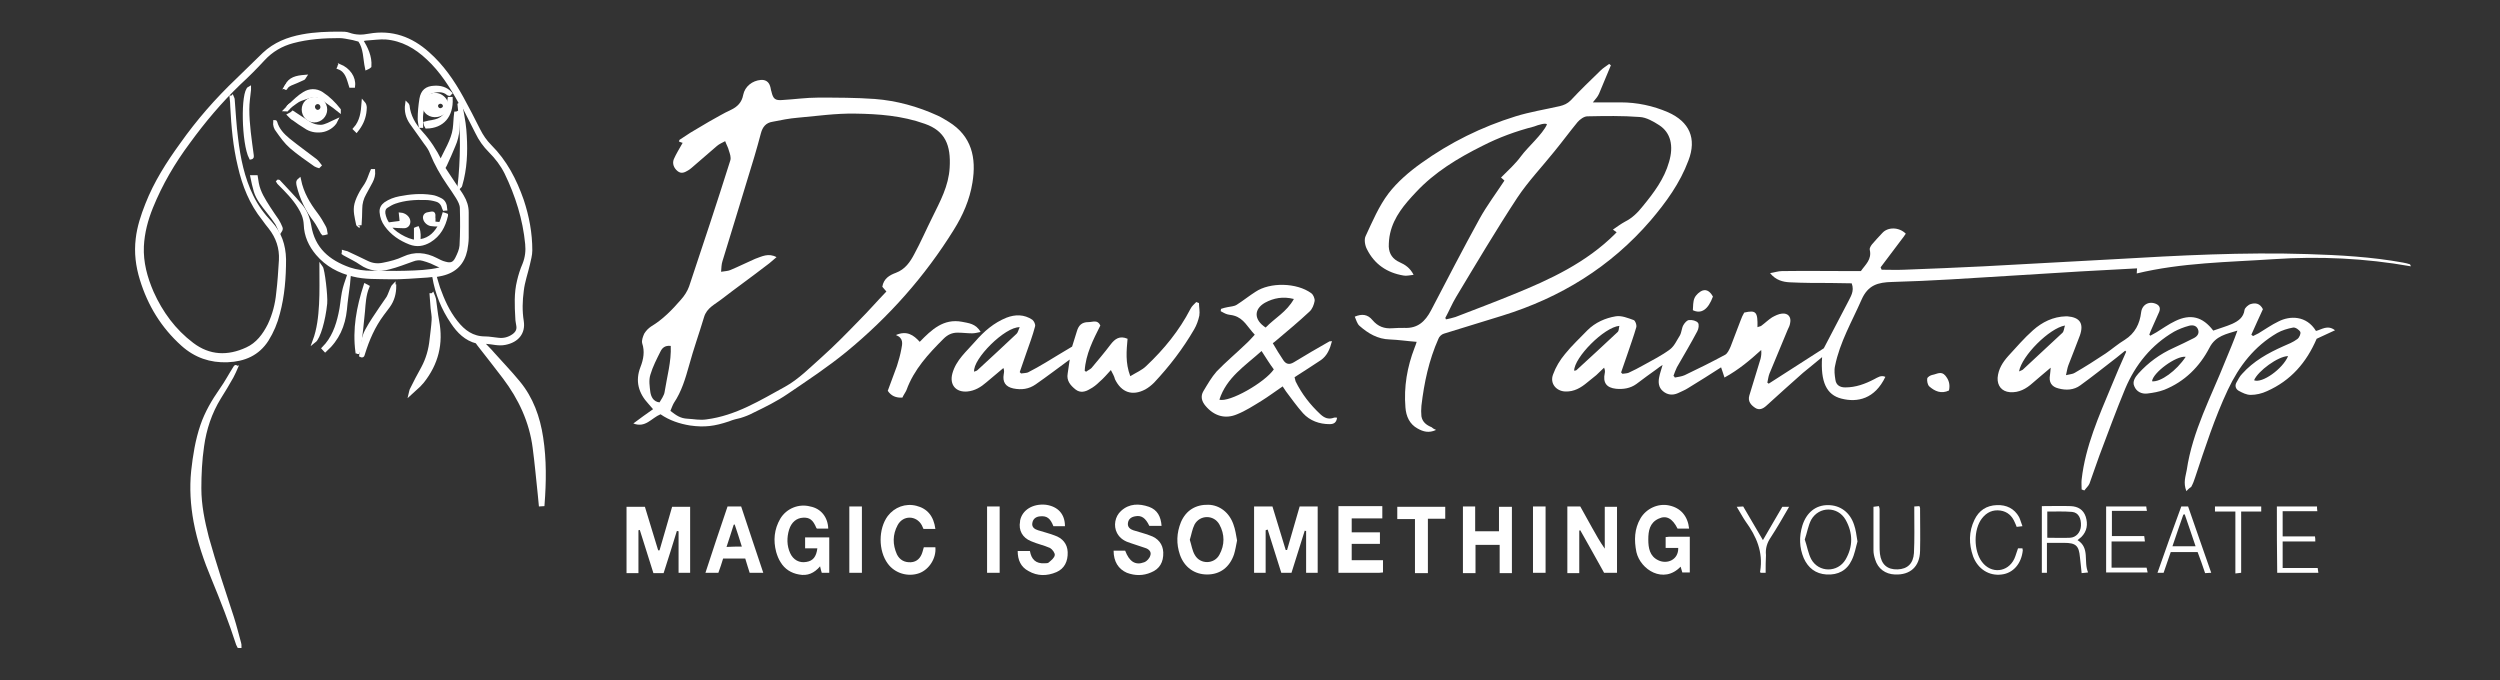 <svg xmlns="http://www.w3.org/2000/svg" xmlns:xlink="http://www.w3.org/1999/xlink" id="Layer_1" x="0px" y="0px" viewBox="0 0 735 200" xml:space="preserve"><rect x="0" y="0" width="735" height="200" fill="#333333" stroke="none"/> <g> <path fill="#FFFFFF" stroke="#FFFFFF" stroke-miterlimit="10" d="M135.4,30.6c0-0.2,0-0.3-0.1-0.5c-2.6-4.7-5.5-9.3-9.5-13 c-3.5-3.3-7.5-5.6-12.4-6c-1.8-0.1-3.7,0.2-5.5,0.3c-0.5,0-1.1,0.2-1.7,0.3c1.5,2.5,2.7,4.9,2.5,7.8c-0.1,0.1-0.3,0.2-0.4,0.3 c-0.1,0.1-0.3,0.1-0.5,0.2c-0.6-2.8-0.4-5.8-2.1-8.2c-0.9-0.2-1.7-0.5-2.4-0.6c-1.2-0.2-2.3-0.5-3.5-0.5c-4.6,0-9.2,0.3-13.7,1.5 c-3.4,0.9-6.3,2.6-8.7,5.2c-2.3,2.5-4.6,4.8-7.1,7.1c-5.5,5.3-10.4,11.1-14.9,17.3c-4.4,5.9-8.1,12.2-10.9,19.1 c-1.5,3.7-2.5,7.5-2.7,11.5c-0.2,4.8,1,9.2,2.9,13.6c2.7,6,6.5,11.2,11.8,15.2c5,3.8,10.5,4,16.1,1.4c3.1-1.4,5.1-4.1,6.6-7.1 c1.4-3,2.2-6.1,2.5-9.3c0.4-3.2,0.6-6.5,0.8-9.7c0.2-3.6-0.9-6.8-3.1-9.6c-0.7-0.8-1.3-1.7-1.9-2.5c-3.7-4.6-5.8-9.9-7.1-15.6 C69,43,68.5,37.2,68.2,31.4c0-0.9-0.1-1.9-0.2-2.8c0.1,0,0.2,0,0.3-0.1c0.1,0.2,0.1,0.5,0.2,0.7c0.3,3.8,0.5,7.7,1,11.5 c0.7,5.9,1.9,11.7,4.5,17c1.4,2.9,3.3,5.5,5.5,7.8c2.8,3,4,6.6,4.1,10.7c0,5.4-0.4,10.7-1.8,15.9c-0.7,2.8-1.8,5.4-3.3,7.8 c-2.7,4.2-6.7,5.9-11.6,6.1c-5,0.2-9.4-1.3-13.2-4.7c-5.9-5.3-9.8-11.7-12.1-19.2c-1.2-3.9-1.7-7.8-1.2-11.9 c0.4-3.5,1.5-6.8,2.8-10.1c2.5-6.4,6.2-12.2,10.2-17.7c4.8-6.8,10.3-13.1,16.4-18.9c2.6-2.5,5.2-5.1,7.8-7.6c3.2-3,7-4.5,11.3-5.3 c3.7-0.7,7.4-0.8,11.1-0.8c0.9,0,1.8,0,2.6,0.3c1.9,0.7,3.9,0.7,5.9,0.3c6.7-1.2,12.4,0.9,17.3,5.3c4.2,3.7,7.3,8.2,10,13.1 c1.7,3.1,3.3,6.2,4.9,9.4c0.9,1.8,2,3.4,3.4,4.8c4.5,4.5,7.3,9.9,9.4,15.9c1.6,4.8,2.5,9.7,2.5,14.7c0,1.4-0.4,2.7-0.7,4.1 c-0.6,2.6-1.5,5.1-1.8,7.7c-0.4,3-0.5,6,0,9.1c0.5,3.3-1.4,5.7-5,6.4c-1.9,0.4-3.7-0.2-5.5-0.3c-0.4,0-0.8-0.1-1.4-0.1 c1.2,1.3,2.4,2.4,3.4,3.6c2.5,2.8,5.1,5.5,7.4,8.3c3.9,4.7,5.9,10.3,6.8,16.3c1,6.5,0.9,13,0.4,19.6c-0.2,0-0.4,0.1-0.7,0.1 c-0.1-1.1-0.2-2.1-0.3-3.1c-0.5-4.6-0.9-9.2-1.5-13.7c-1-7.7-4.2-14.5-8.8-20.6c-2.5-3.3-5.1-6.6-7.6-9.8c-0.2-0.2-0.3-0.5-0.5-0.7 c-3.2-0.8-5.4-3-7.2-5.7c-2.8-4.1-4.6-8.6-5.4-13.4c0-0.1-0.1-0.3-0.1-0.5c-0.6,0.1-1.3,0.1-1.9,0.2c-3.7,0.2-7.4,0.6-11.1,0.5 c-3.6-0.1-7.2,0.1-10.7-0.8c-4.1-1-7.7-2.9-10.5-6.2c-2.1-2.5-3.4-5.3-3.5-8.6c-0.1-2-0.8-3.6-1.8-5.2c-1.6-2.6-3.7-4.7-5.8-6.8 c-0.2-0.2-0.4-0.4-0.5-0.6c0,0,0.1-0.1,0.1-0.1c0.1,0,0.2,0,0.2,0.1c2.1,2.3,4.3,4.5,6.3,6.9c1.5,1.7,2.3,3.8,2.7,6 c1.1,6.9,5.5,10.6,11.7,12.8c2.1,0.7,4.4,1,6.6,1c3.3,0,6.6,0.1,9.9,0c3.4-0.1,6.9-0.2,10.2-1c0.5-0.1,1.1-0.3,1.6-0.4 c0.1,0,0.1-0.1,0.3-0.2c-1.8,0-3.1-0.9-4.5-1.5c-0.8-0.3-1.6-0.6-2.4-0.8c-1-0.3-2.1-0.2-3.1,0.2c-2.3,0.8-4.5,1.7-6.9,2.3 c-2.9,0.8-5.7,0.5-8.3-1.3c-1.4-1-3-1.7-4.4-2.5c-0.3-0.1-0.5-0.3-0.8-0.5c0-0.1,0.1-0.2,0.1-0.3c0.3,0.1,0.6,0.1,0.9,0.2 c2,0.9,4,1.9,5.9,2.8c1.6,0.8,3.2,1,5,0.6c2-0.4,4-0.9,5.9-1.8c3.2-1.5,6.4-1.2,9.5,0.4c0.8,0.4,1.7,0.9,2.6,1.1 c1.7,0.5,2.7,0.2,3.5-1.4c0.6-1.2,1.2-2.5,1.3-3.8c0.2-3.6,0.2-7.3,0.1-11c0-1.1-0.6-2.2-1.2-3.2c-0.8-1.3-1.7-2.6-2.6-3.9 c-2-2.9-3.7-5.9-5-9.1c-0.4-1.1-1.1-2.1-1.8-3c-1.4-2-2.8-3.9-4.2-5.9c-1.1-1.6-1.6-3.4-1.3-5.5c0.1,0.1,0.3,0.3,0.3,0.4 c0.3,3.1,1.8,5.7,3.9,8c2.3,2.5,4.1,5.3,5.6,8.3c0,0.1,0.1,0.2,0.2,0.4c1.4-3.3,3.5-6.3,4-9.8c0.2-1.5,0.2-3,0.4-4.6 c0.1,0,0.3,0,0.5-0.1c0.3,3.3,0.3,6.5-1.1,9.6c-0.8,1.9-1.6,3.8-2.5,5.7c-0.1,0.2-0.3,0.5-0.5,0.9c1.2,1.9,2.4,3.6,3.7,5.6 c0.6,0.9,1.3,1.8,1.8,2.7c0.9,1.5,1.4,3,1.4,4.8c0,2.5,0,5,0,7.4c0,1.2-0.2,2.4-0.4,3.6c-0.8,3.8-3.1,6.2-7,7.1 c-0.6,0.1-1.3,0.3-2.1,0.4c0.4,1.3,0.7,2.5,1.1,3.7c1.3,3.6,2.8,7,5.2,10c2.2,2.8,4.8,4.7,8.5,4.7c1.3,0,2.6,0.3,3.9,0.4 c1.6,0.2,3.1-0.2,4.4-1.1c1-0.7,1.6-1.6,1.4-2.9c-0.1-0.8-0.3-1.5-0.3-2.3c-0.2-3.6-0.4-7.3,0.5-10.9c0.4-1.7,0.9-3.3,1.6-4.9 c0.8-2,1-4,0.8-6c-0.7-7.3-2.9-14.3-6.1-20.9c-1.2-2.4-2.8-4.5-4.7-6.4c-1.6-1.6-2.9-3.4-3.9-5.5c-1.3-2.6-2.6-5.1-3.9-7.7 C135.8,31,135.6,30.8,135.4,30.6L135.4,30.6z"></path> <path fill="#FFFFFF" stroke="#FFFFFF" stroke-miterlimit="10" d="M70.2,190c-0.1-0.2-0.2-0.4-0.3-0.6c-2.1-6.5-4.6-12.9-7.2-19.2 c-2.3-5.5-4.2-11-5.3-16.9c-0.9-4.9-1.2-9.8-0.7-14.8c0.5-4.5,1.2-9,2.7-13.4c1.3-3.8,3.3-7.2,5.6-10.5c1.5-2.1,2.7-4.4,4.1-6.6 c0.1-0.1,0.1-0.1,0.2-0.2c0.1,0,0.1,0.1,0.2,0.1c-0.4,0.9-0.8,1.9-1.3,2.8c-1.2,2.1-2.4,4.2-3.7,6.2c-2.7,4.4-4.3,9.2-5,14.3 c-0.6,4.1-0.8,8.3-0.8,12.4c0,4.9,1,9.7,2.2,14.4c2.2,7.9,4.8,15.7,7.4,23.6c0.8,2.5,1.4,5,2.1,7.5c0.1,0.3,0.1,0.6,0.1,0.9 C70.4,190,70.3,190,70.2,190z"></path> <path fill="#FFFFFF" stroke="#FFFFFF" stroke-miterlimit="10" d="M123.7,70.8c2.8-0.5,4.5-2.3,5.8-4.8c-0.9,0-1,0.2-2.5,0 c-0.9,0-1.9-0.8-2.1-1.7c-0.2-0.7,0.2-1.3,0.9-1.4c1.6-0.3,1.8-0.5,1.7,1c0.1,0.5,0,1.1,0,1.7c0.6,0.1,1.3,0.1,2,0.2 c0.4-0.9,0.7-1.8,1-2.8c0.3,0.1,0.5,0.1,0.7,0.2c0,0.1,0.1,0.2,0,0.2c-0.7,3.1-2.1,5.7-4.9,7.4c-1.9,1.1-3.7,1.4-5.8,0.6 c-2.8-1.1-5.2-2.7-7-5.2c-0.8-1.1-1.3-2.4-1.4-3.8c-0.1-1.1,0.4-1.9,1.2-2.5c1.3-0.9,2.7-1.4,4.2-1.7c3.1-0.6,6.2-0.9,9.4-0.4 c0.9,0.1,1.8,0.5,2.6,0.9c1,0.5,1.4,1.4,1.5,2.7c-0.1,0-0.2,0.1-0.4,0.1c-0.1-0.2-0.1-0.3-0.2-0.5c-0.3-1.1-1-1.9-2.1-2.2 c-1-0.3-2.1-0.5-3.2-0.5c-3-0.1-6.1,0.1-9,1.1c-0.9,0.3-1.7,0.8-2.5,1.3c-0.7,0.5-0.9,1.2-0.8,2.1c0.2,1.1,0.6,2.2,1.3,3.1 c1.3-0.2,2.5-0.3,3.9-0.5c-0.1-0.9-0.1-1.7-0.2-2.4c1.1,0.1,2.1,0.9,2.3,1.8c0.2,0.9-0.3,1.8-1.3,1.8c-1.3,0-2.6-0.1-3.9-0.2 c-0.2,0-0.3-0.1-0.5-0.1c0.7,1.9,5.3,4.6,7.8,4.7c0-1.2,0-2.4,0-3.7c0.2-0.1,0.3-0.1,0.6-0.2c0.5,1.2,0.4,2.6,0.3,3.8 C123.6,70.9,123.7,70.8,123.7,70.8z"></path> <path fill="#FFFFFF" stroke="#FFFFFF" stroke-miterlimit="10" d="M127.2,86.6c0.2,0.5,0.4,0.9,0.5,1.4c0.3,2.1,0.5,4.2,0.9,6.3 c1.3,6.7-0.2,12.6-4.4,17.9c-0.3,0.4-0.7,0.7-1,1.1c-0.8,0.7-1.5,1.4-2.5,2.3c0.1-0.4,0.1-0.7,0.2-0.9c1.1-2.2,2.2-4.4,3.4-6.5 c1.4-2.6,2.2-5.4,2.5-8.4c0.2-1.9,0.5-3.8,0.6-5.7c0.1-1.2-0.2-2.3-0.3-3.5c-0.1-1.3-0.2-2.6-0.3-3.9 C127,86.7,127.1,86.7,127.2,86.6z"></path> <path fill="#FFFFFF" stroke="#FFFFFF" stroke-miterlimit="10" d="M116,84.1c0,2.1-0.5,4.1-1.8,5.9c-0.6,0.8-1.2,1.6-1.8,2.4 c-2.6,3.5-4.3,7.4-5.6,11.6c-0.1,0.3-0.1,0.8-0.7,0.5c0.3-2.5,0.5-5.2,1.8-7.5c1.2-2.2,2.6-4.2,4-6.3c0.7-1.1,1.5-2.1,2.2-3.2 c0.5-0.9,0.8-2,1.3-3c0.1-0.2,0.2-0.4,0.4-0.6C115.8,84.1,115.9,84.1,116,84.1z"></path> <path fill="#FFFFFF" stroke="#FFFFFF" stroke-miterlimit="10" d="M92.5,29c1.8,0,3.2,1.4,3.2,3.2c0,1.8-1.5,3.3-3.3,3.3 c-1.8,0-3.2-1.5-3.2-3.3C89.2,30.4,90.6,29,92.5,29z M93.4,32.8c0.7,0,1.3-0.6,1.3-1.3c0-0.8-0.6-1.4-1.3-1.4 c-0.7,0-1.3,0.6-1.3,1.3C92.1,32.1,92.7,32.8,93.4,32.8z"></path> <path fill="#FFFFFF" stroke="#FFFFFF" stroke-miterlimit="10" d="M125.2,28.8c0.2-0.1,0.4-0.2,0.6-0.3c1.4-1,3.2-0.9,4.4,0.2 c0.9,0.8,1.3,1.8,0.9,3c-0.4,1.3-1.3,2-2.6,2.2c-1.8,0.3-4-0.7-3.9-3.6l0,0c0.1-0.2,0.2-0.5,0.3-0.7c0.1-0.1,0.1-0.2,0.2-0.3 C125.1,29.1,125.1,29,125.2,28.8C125.2,28.8,125.2,28.8,125.2,28.8z M130.7,31.1c0-0.6-0.6-1.1-1.2-1.1c-0.7,0-1.3,0.6-1.2,1.2 c0,0.6,0.6,1.2,1.3,1.1C130.2,32.2,130.8,31.7,130.7,31.1z"></path> <path fill="#FFFFFF" stroke="#FFFFFF" stroke-miterlimit="10" d="M95.6,103c-0.2-0.2-0.3-0.4-0.5-0.6c2.8-2.8,4.1-6.4,4.9-10.1 c0.5-2.1,0.6-4.2,1-6.3c0.3-1.6,0.9-3.2,1.4-4.7c0.1,0,0.1,0,0.2,0c-0.1,0.8-0.1,1.5-0.2,2.3c-0.3,2.5-0.7,4.9-0.9,7.4 C101,95.7,99.3,99.7,95.6,103z"></path> <path fill="#FFFFFF" stroke="#FFFFFF" stroke-miterlimit="10" d="M105,103.5c-0.9-6.7,0.3-13.1,2.4-19.6c0.4,0.2,0.5,0.3,0.7,0.4 c-1,2.4-1.1,4.9-1.3,7.3c-0.3,3.4-0.7,6.7-1.1,10c0,0.4-0.1,0.9-0.2,1.3c0,0.2-0.2,0.4-0.3,0.7C105.1,103.6,105.1,103.5,105,103.5z "></path> <path fill="#FFFFFF" stroke="#FFFFFF" stroke-miterlimit="10" d="M94.4,78.5c0.6,0.8,1.5,8.6,1.3,10.7c-0.5,5-2,10.1-3.3,11.1 c1.3-3.5,1.7-7.2,1.9-10.8C94.5,85.8,94.4,82.2,94.4,78.5z"></path> <path fill="#FFFFFF" stroke="#FFFFFF" stroke-miterlimit="10" d="M135.4,30.6c0.4,2.5,1,5,1.2,7.5c0.4,4.9,0.4,9.7-0.7,14.5 c-0.2,0.6-0.3,1.3-0.5,1.9c0,0.2-0.2,0.3-0.4,0.5c0.9-8.1,1-16.2,0-24.3C135.1,30.6,135.3,30.6,135.4,30.6L135.4,30.6z"></path> <path fill="#FFFFFF" stroke="#FFFFFF" stroke-miterlimit="10" d="M85,33.8c0.6-0.3,0.9-0.5,1.1-0.7c1.7,1.1,3.3,2.2,4.9,3.2 c1,0.6,2.1,0.9,3.3,0.9c0.7,0,1.5-0.3,2.2-0.6c0.7-0.3,1.4-0.7,2.3-1.1c-0.7,1.5-2.6,2.7-4.3,2.9c-1.7,0.2-3.3-0.1-4.7-1.1 c-1.2-0.7-2.3-1.5-3.4-2.3C85.9,34.8,85.5,34.3,85,33.8z"></path> <path fill="#FFFFFF" stroke="#FFFFFF" stroke-miterlimit="10" d="M73.7,46.4c-2.2-4.2-2.5-19.4-0.4-20.5c0,0.2,0,0.3,0,0.5 c-0.2,1.9-0.5,3.8-0.5,5.7c0,4.5,0.7,9,1.3,13.5C74.1,45.9,74.3,46.3,73.7,46.4z"></path> <path fill="#FFFFFF" stroke="#FFFFFF" stroke-miterlimit="10" d="M88,52.9c0.8,3.9,2.7,7.1,5,10.1c0.9,1.2,1.6,2.4,2.3,3.7 c0.3,0.5,0.4,1.1,0.5,1.8c-0.4,0.1-0.6,0.2-0.8,0.2c-0.1-0.1-0.1-0.2-0.2-0.2c-0.7-1.2-1.3-2.5-2.1-3.6c-2.4-3.1-4.1-6.6-5-10.4 C87.6,53.9,87.4,53.4,88,52.9z"></path> <path fill="#FFFFFF" stroke="#FFFFFF" stroke-miterlimit="10" d="M105.6,66.3c-0.1-0.1-0.4-0.2-0.4-0.3c-0.4-2-1-4-0.5-6 c0.3-1.2,0.9-2.4,1.5-3.5c0.6-1.1,1.4-2,1.9-3.1c0.5-1,0.8-2.1,1.3-3.2c0,0,0.2,0,0.4,0c0.1,1.2-0.2,2.2-0.7,3.2 c-0.6,1.2-1.3,2.3-1.9,3.5c-0.8,1.4-1.2,2.9-1.2,4.5c0,1.6-0.1,3.2-0.2,4.8C105.8,66.2,105.7,66.2,105.6,66.3z"></path> <path fill="#FFFFFF" stroke="#FFFFFF" stroke-miterlimit="10" d="M93.7,48.9c-0.3-0.1-0.7-0.2-1-0.4c-2.4-1.7-4.9-3.4-7.1-5.3 c-1.6-1.4-2.8-3.1-4-4.8c-0.6-0.7-0.9-1.6-0.8-2.6c0.1,0,0.2,0,0.2,0.1c0.6,2.2,2.1,3.8,3.8,5.2c2.6,2.1,5.4,4.1,8,6.1 c0.5,0.4,0.8,0.9,1.2,1.4C93.9,48.7,93.8,48.8,93.7,48.9z"></path> <path fill="#FFFFFF" stroke="#FFFFFF" stroke-miterlimit="10" d="M85.3,30.9c1.3-1.2,2.6-2.5,4.1-3.4c1.6-1,3.5-1.1,5.2,0 c2,1.3,3.6,2.9,5.1,4.8c0,0,0,0.1,0,0.2c-1-0.8-2-1.6-3.1-2.3c-3.8-2.8-3.8-2.5-8.2-1c-1.1,0.4-2,1.3-2.9,1.9 C85.4,31,85.4,30.9,85.3,30.9z"></path> <path fill="#FFFFFF" stroke="#FFFFFF" stroke-miterlimit="10" d="M74.1,52c0.6,0,0.8,0,1.2,0c0.1,0.6,0.2,1.3,0.3,1.9 c0.5,2.7,2,5,3.4,7.2c0.8,1.3,1.7,2.5,2.5,3.7c0.4,0.7,0.8,1.4,1.1,2.2c0.1,0.2,0,0.6-0.2,0.9c-0.3-0.7-0.6-1.5-1-2.2 c-0.8-1.2-1.6-2.3-2.5-3.4c-1.5-1.9-3.1-3.8-3.8-6.1C74.7,54.8,74.4,53.5,74.1,52z"></path> <path fill="#FFFFFF" stroke="#FFFFFF" stroke-miterlimit="10" d="M125,29.3c-0.1,0.1-0.1,0.2-0.2,0.3c-0.1,0.2-0.2,0.5-0.3,0.7l0,0 c-0.2,1.2-0.5,2.3-0.6,3.5c-0.1,0.8,0,1.7,0,2.6c0,0.2,0,0.5,0,0.7c-0.1,0-0.2,0-0.3,0c-0.1-0.7-0.3-1.4-0.3-2.1c0-2,0.2-4,0.5-5.9 c0.4-2.3,1.6-3.3,3.9-3.4c1.7-0.1,3.4,0.3,4.7,1.7c-0.1,0.1-0.2,0.2-0.3,0.3c-0.1,0-0.3-0.1-0.3-0.1c-1.5-1.3-3.3-1.1-5-0.6 c-0.9,0.3-1.5,0.9-1.7,1.9l0,0C125.1,29,125.1,29.1,125,29.3z"></path> <path fill="#FFFFFF" stroke="#FFFFFF" stroke-miterlimit="10" d="M125,36.2c0.7-0.2,1.4-0.3,2-0.4c3-0.5,4.3-1.8,4.8-4.7 c0.1-0.7,0.2-1.4,0.3-2.1c0.2,0,0.3,0,0.5,0c0.2,5.1-2.5,8.2-7.2,8.3C125.2,37,125.1,36.7,125,36.2z"></path> <path fill="#FFFFFF" stroke="#FFFFFF" stroke-miterlimit="10" d="M103.9,25.3c-0.3,0-0.5,0-0.8,0c-0.7-2.2-1.1-4.5-3.5-5.4 c0.1-0.2,0.1-0.3,0.1-0.4c0-0.1,0.1-0.1,0.1-0.2C102.5,20.4,104.2,22.8,103.9,25.3z"></path> <path fill="#FFFFFF" stroke="#FFFFFF" stroke-miterlimit="10" d="M104.8,38.4c-0.2-0.2-0.3-0.3-0.5-0.5c2-2.2,2.3-4.9,2.5-7.7 c0.8,0.9,0.5,2,0.4,3C106.9,35.1,106.1,36.8,104.8,38.4z"></path> <path fill="#FFFFFF" stroke="#FFFFFF" stroke-miterlimit="10" d="M84.2,25.3c1-2.2,3-2.6,5.4-2.8c-0.2,0.3-0.3,0.6-0.5,0.6 c-1.2,0.6-2.5,1.1-3.7,1.6c-0.4,0.2-0.7,0.4-1.1,0.7C84.3,25.3,84.3,25.3,84.2,25.3z"></path> <path fill="#FFFFFF" stroke="#FFFFFF" stroke-miterlimit="10" d="M84.3,25.4c-0.1,0.2-0.2,0.3-0.3,0.5c-0.1,0-0.1-0.1-0.2-0.1 c0.1-0.2,0.3-0.3,0.4-0.5C84.3,25.3,84.3,25.3,84.3,25.4z"></path> <g> <path fill="#FFFFFF" stroke="#FFFFFF" stroke-miterlimit="10" d="M84.1,32.2c0.1,0,0.1,0.1,0.2,0.1c0.2-0.2,0.4-0.5,0.6-0.7 c0,0-0.1-0.1-0.1-0.1C84.5,31.7,84.3,32,84.1,32.2z"></path> <path fill="#FFFFFF" stroke="#FFFFFF" stroke-miterlimit="10" d="M85.3,30.9c-0.1,0-0.3,0.3-0.4,0.4c-0.1,0.1-0.2,0.2-0.2,0.3 c0,0,0.1,0.1,0.1,0.1c0.1-0.1,0.2-0.2,0.2-0.3c0.1-0.1,0.2-0.2,0.4-0.3C85.5,30.9,85.4,30.8,85.3,30.9z"></path> </g> <path fill="#FFFFFF" stroke="#FFFFFF" stroke-miterlimit="10" d="M124.5,30.3c0.1-0.2,0.2-0.5,0.3-0.7 C124.7,29.8,124.6,30.1,124.5,30.3z"></path> </g> <g> <path fill="#FFFFFF" d="M195.1,168.5c-1.1,0-1.9,0-3,0c-1.3-4.2-2.7-8.5-4-12.7c-0.1,0-0.3,0.1-0.4,0.1c0,4.2,0,8.3,0,12.6 c-1.2,0-2.3,0-3.5,0c0-6.5,0-12.9,0-19.5c1.8,0,3.5,0,5.4,0c1.3,4.3,2.6,8.5,3.9,12.8c0.1,0,0.2,0,0.4,0c1.2-4.2,2.5-8.5,3.7-12.8 c1.8,0,3.5,0,5.3,0c0,6.5,0,12.9,0,19.4c-1,0-2.1,0-3.4,0c0-4,0-8.1,0-12.2c-0.2,0-0.3-0.1-0.5-0.1 C197.7,160.2,196.5,164.3,195.1,168.5z"></path> <path fill="#FFFFFF" d="M243.5,155.4c-1.1,0-2.2,0-3.3,0c-0.1-0.1-0.2-0.1-0.2-0.2c-1-2.4-2-3.1-3.9-3c-1.9,0.1-3.4,1.3-4.1,3.5 c-0.7,2.3-0.7,4.7,0.3,6.9c0.9,2,2.7,3,4.8,2.6c1.9-0.3,2.9-1.5,3.2-4c-0.6,0-1.2,0-1.8,0c-0.6,0-1.1,0-1.8,0c0-1.1,0-2.1,0-3.2 c2.3,0,4.7,0,7.1,0c0,3.5,0,6.9,0,10.4c-0.7,0-1.4,0-2.2,0c-0.2-0.5-0.3-1.1-0.5-1.9c-1.7,2-3.7,2.9-6.2,2.4 c-2.3-0.4-4.2-1.6-5.4-3.6c-0.6-0.9-1-2-1.3-3c-0.9-3.4-0.6-6.7,1.2-9.8c1.8-3,5.4-4.5,8.8-3.6 C241.4,149.5,243.4,152.1,243.5,155.4z"></path> <path fill="#FFFFFF" d="M213.9,148.9c1.4,0,2.6,0,4,0c2.1,6.4,4.3,12.9,6.5,19.5c-1.5,0-2.7,0-4,0c-0.4-1.4-0.9-2.7-1.3-4.2 c-2.1,0-4.2,0-6.5,0c-0.4,1.4-0.9,2.8-1.4,4.2c-1.3,0-2.5,0-3.8,0C209.5,161.9,211.7,155.4,213.9,148.9z M218.1,160.7 c-0.7-2.3-1.4-4.4-2.1-6.5c-0.1,0-0.2,0-0.3,0.1c-0.7,2.1-1.3,4.2-2.1,6.5C215.2,160.7,216.5,160.7,218.1,160.7z"></path> <path fill="#FFFFFF" d="M194.2,121.8c-2.7,1.1-4.4,4.1-8,2.7c2-1.5,3.8-2.8,5.8-4.2c-0.5-0.6-0.9-1-1.3-1.5c-3-3.2-4-6.8-2.4-10.9 c0.9-2.3,1.3-4.6,0.5-7c-0.2-0.8,0.2-1.9,0.6-2.8c0.5-0.8,1.2-1.6,2-2.1c3.5-2.1,6.2-4.9,8.8-7.9c1-1.1,1.9-2.5,2.4-3.9 c4.1-12.3,8.2-24.6,12.1-37c0.3-0.9-0.1-2-0.4-2.9c-0.2-0.9-0.7-1.7-1.1-2.8c-0.9,0.5-1.7,0.8-2.4,1.4c-2.2,1.9-4.4,3.8-6.6,5.7 c-0.6,0.5-1.2,1.1-1.9,1.5c-1,0.6-2,1.1-3.1,0.2c-1.1-0.9-1.6-2.2-1.1-3.5c0.7-1.6,1.6-3,2.6-4.8c-0.1,0-0.6-0.2-1.1-0.4 c0.1-0.2,0.1-0.4,0.2-0.5c1.1-0.7,2.1-1.4,3.2-2.1c1.8-1.1,3.6-2.1,5.4-3.2c2.2-1.2,4.3-2.5,6.5-3.5c1.9-0.9,3.2-2.2,3.6-4.4 c0.5-2.5,2.7-4.2,5.2-4.4c1.3-0.1,2.3,0.5,2.7,1.8c0.2,0.5,0.2,1.1,0.4,1.6c0.5,2.2,1.1,2.7,3.3,2.5c3.5-0.2,6.9-0.7,10.4-0.7 c5.6,0,11.1,0,16.7,0.4c6.4,0.5,12.6,2.2,18.5,4.9c1.1,0.5,2.2,1.2,3.2,1.8c6.8,4.2,8.2,10.6,7,17.9c-0.8,5-2.8,9.6-5.5,13.9 c-8.5,13.7-19.1,25.6-31.5,35.8c-5.5,4.5-11.4,8.4-17.3,12.4c-3.2,2.2-6.7,3.9-10.2,5.6c-1.1,0.6-2.4,1.1-3.7,1.5 c-0.9,0.2-2.2,0.5-3.4,1c-4.2,1.4-7.1,1.8-11.4,1.2C199.8,124.6,196.8,123.6,194.2,121.8z M228.3,75.6c-1.1,0.9-1.9,1.7-2.9,2.4 c-4.4,3.4-8.9,6.6-13.3,10c-1.9,1.5-4.3,2.5-5.1,5.2c-1.4,4.7-3.1,9.4-4.4,14.2c-1.1,3.9-2.2,7.7-4.5,11.1c-0.3,0.5-0.8,1.8-1,2.3 c1.8,1.4,3,2.2,5,2.3c2,0.1,3.6,0.5,5.6,0.2c8.6-1.1,15.8-5.6,23.1-9.6c4-2.2,7.4-5.7,10.9-8.8c3.8-3.4,7.3-7,10.8-10.6 c2.8-2.8,5.4-5.8,8.1-8.6c-0.5-0.6-0.9-1-1.2-1.4c0.4-2.4,2.1-3.4,4-4.1c2.7-1,4.2-3.2,5.4-5.5c1.9-3.5,3.5-7.2,5.3-10.8 c2.3-4.7,4.8-9.2,5.1-14.6c0.4-6.6-1.3-10.8-7.3-12.9c-6.7-2.4-13.6-2.9-20.5-3c-5.6-0.1-11.2,0.7-16.8,1.2c-2.5,0.2-5,0.7-7.5,1.2 c-1.9,0.3-2.9,1.5-3.4,3.4c-1.2,4.6-2.6,9.2-4,13.7c-2.4,8-4.9,16-7.3,23.9c-0.3,0.9-0.3,1.9-0.4,3.1c1.2-0.2,2-0.2,2.7-0.5 c2.4-1,4.8-2.2,7.3-3.3C224,75.4,225.9,74.3,228.3,75.6z M197.2,101.7c-1.7-0.2-2.5,0.6-3,1.6c-1.1,2.2-2.3,4.5-3,6.9 c-0.5,1.6-0.2,3.4,0,5.1c0.2,1.2,0.8,2.8,2.7,3c0.4-0.7,1.4-2.1,1.5-3.1C196.1,110.7,197.4,106.3,197.2,101.7z"></path> <path fill="#FFFFFF" d="M422.2,126.4c-2.1,1-3.8,0.5-5.4-0.4c-2.4-1.3-3.4-3.6-3.6-6.2c-0.5-6.1,0.5-11.9,2.7-17.6 c0.2-0.5,0.4-1,0.6-1.7c-2.7-0.2-5.3-0.6-7.9-0.7c-3.6-0.1-6.4-1.8-8.9-4c-0.7-0.6-1-1.8-1.4-2.7c2.1-0.9,3.8-0.7,5.2,1 c1.6,1.9,3.5,2.6,5.9,2.4c1.2-0.1,2.4-0.1,3.5-0.1c3.9,0.2,6.1-1.9,7.8-5.1c4.7-9,9.4-18.1,14.3-27c2.1-3.8,4.8-7.4,7.3-11.2 c-0.2-0.2-0.5-0.5-1-0.9c2.1-2.1,4.3-4.1,5.9-6.3c1.9-2.6,6.3-6.4,7.6-9.3c-0.2-0.6-2.5,0.1-3.8,0.6c-5.4,1.4-10.3,3.2-15.2,5.7 c-7.2,3.6-14,7.7-19.5,13.6c-3.3,3.5-6.5,7.2-7.6,12.1c-0.3,1.3-0.4,2.6-0.4,3.9c0.1,2.2,1.2,3.7,3.2,4.6c1.6,0.7,3.1,1.7,4.1,3.7 c-1.1,0.1-2.1,0.4-3,0.2c-4.8-0.8-8.5-3.3-10.7-7.7c-0.6-1.1-0.9-2.9-0.4-3.9c2-4.3,3.9-8.8,6.7-12.5c2.6-3.4,6.1-6.4,9.6-8.9 c8.5-6.1,17.8-10.7,27.8-13.8c4.2-1.3,8.6-2,13-3c1.2-0.3,2.2-0.7,3.2-1.7c2.8-3,5.8-5.9,8.8-8.8c0.7-0.7,1.7-1.3,2.5-1.9 c0.2,0.1,0.3,0.3,0.5,0.4c-1.2,2.8-2.3,5.6-3.5,8.4c-0.4,0.9-1.1,1.6-1.8,2.5c2.9,0,5.6,0,8.2,0c4.8,0,9.5,1,13.9,2.9 c6.3,2.8,8.5,7.7,6,14.2c-2.5,6.7-6.6,12.3-11.1,17.6c-11.8,13.7-26.5,22.7-43.6,28c-5.7,1.8-11.5,3.5-17.2,5.3 c-0.7,0.2-1.4,0.9-1.6,1.5c-2.8,6.3-4.2,12.9-5,19.7c-0.1,1-0.1,2.1,0,3.1c0.3,1.7,1.5,2.6,3,3.2 C421.2,125.9,421.5,126.1,422.2,126.4z M474.2,67.5c1.3-0.9,2.4-1.7,3.5-2.3c2.2-1.1,3.8-2.7,5.3-4.6c3.2-3.9,6.3-8,7.7-13 c1.4-4.7,0.5-8.6-2.9-10.8c-1.7-1.1-3.8-2.3-5.7-2.4c-5.1-0.4-10.2-0.3-15.4-0.2c-1,0-2.2,0.9-2.9,1.7c-2.3,2.8-4.5,5.8-6.8,8.6 c-3.6,4.5-7.7,8.8-10.9,13.6c-6.3,9.6-12.1,19.4-18,29.2c-1.2,2-2.1,4.2-3.2,6.2c0.1,0.1,0.2,0.2,0.2,0.4c0.9-0.2,1.9-0.4,2.8-0.7 c5.7-2.2,11.3-4.3,16.9-6.6c10.9-4.4,21.6-9.4,30.1-17.9c0.1-0.1,0.2-0.3,0.4-0.4C475.2,68.2,474.8,67.9,474.2,67.5z"></path> <path fill="#FFFFFF" d="M492.4,111c1-0.2,2-0.3,2.9-0.7c4-1.9,8-3.9,11.9-6c0.7-0.4,1.2-1.5,1.6-2.4c1-2.5,1.9-5.1,2.9-7.6 c0.3-0.9,0.7-1.7,1.1-2.4c3.5-0.8,4-0.2,3.9,4.3c0.4-0.2,0.8-0.2,1.1-0.4c1.1-0.8,2.1-1.8,3.2-2.5c0.9-0.5,1.9-1,2.9-1.1 c1.8-0.2,2.8,1,2.4,2.8c-0.1,0.7-0.4,1.3-0.7,1.9c-1.8,4.3-3.6,8.7-5.4,13c-0.3,0.8-0.4,1.7-0.6,2.6c0.1,0.1,0.3,0.2,0.4,0.3 c5.5-3.5,10.9-7,16.2-10.4c2.3-4.5,4.7-8.9,7-13.4c0.8-1.7,2.1-3.3,1.2-5.7c-2.1,0-4.2-0.1-6.3-0.1c-4,0-7.9,0-11.9-0.2 c-2-0.1-4.1-0.6-5.8-2.7c1.3-0.2,2.4-0.6,3.5-0.6c6.9-0.1,13.9,0,20.8,0c0.7,0,1.5,0,2.4,0c1.3-1.9,3.3-3.4,2.6-6.3 c-0.1-0.4,0.3-1.1,0.7-1.6c0.9-1.1,2-2.2,3-3.3c1.6-1.8,4.9-1.8,6.9,0.2c-0.4,0.6-0.8,1.2-1.3,1.8c-2,2.7-4.1,5.4-6.1,8.1 c0.1,0.2,0.2,0.4,0.3,0.7c2.2,0,4.4,0.1,6.6,0c7.8-0.3,15.6-0.6,23.4-1c12.9-0.7,25.7-1.4,38.6-2.1c18.9-1.1,37.7-2.1,56.6-1.5 c9.4,0.3,18.8,0.8,28.1,2.5c0.7,0.1,1.3,0.3,2,0.5c0.1,0,0.1,0.2,0.3,0.6c-13.5-2.4-27-3-40.4-2.1c-13.4,0.9-26.9,1-40.2,4.2 c0-0.7,0.1-1,0.1-1.5c-5.6,0.3-11.1,0.6-16.6,0.9c-7,0.4-14.1,0.9-21.1,1.3c-11.4,0.7-22.9,1.5-34.3,1.8c-4.2,0.1-7.1,0.9-9,5.2 c-2.8,6.4-6.4,12.5-7.8,19.5c-0.3,1.3-0.1,2.7,0.1,4c0.2,1.6,1.3,2.3,2.9,2.3c3.1,0,5.8-1,8.5-2.4c1-0.5,2-1.3,3.3-0.7 c-3.1,6.5-8.2,7.6-12.9,6.4c-4.4-1.1-6.2-4.9-5.7-12.2c-2,1.7-3.8,3.1-5.6,4.6c-3.6,3.2-7.2,6.4-10.8,9.7c-1,0.9-2.1,1.4-3.3,0.6 c-1.2-0.8-2.2-1.9-1.7-3.6c1.1-3.6,2.2-7.2,3.3-10.8c0.2-0.8,0.3-1.6,0.2-2.6c-3.3,3-6.6,5.8-10.8,8.1c-0.4-1.2-0.7-2.2-1-3 c-3.1,2-6.4,4.1-9.7,6.1c-0.9,0.6-2,1-3,1.5c-1.6,0.7-3.1,0.5-4.4-0.6c-1.3-1.1-1.4-2.6-1.1-4.1c0.2-1.1,0.6-2.1,1-3.6 c-0.8,0.5-1.2,0.8-1.7,1.2c-2,1.4-4,2.9-6,4.4c-1.8,1.3-3.9,1.6-6,1.4c-2.8-0.3-3.9-1.8-3.3-4.6c0.1-0.4,0.1-0.9-0.2-1.6 c-0.8,0.7-1.5,1.5-2.3,2.2c-0.8,0.7-1.8,1.4-2.6,2.1c-1.9,1.6-3.9,2.8-6.5,2.7c-2.7-0.1-4.6-2.4-3.6-5c0.8-2.2,2-4.2,3.5-6 c2-2.5,4.4-4.7,6.6-7c2.3-2.3,5.3-3.6,8.3-4.1c1.7-0.3,3.6,0.5,5.3,1.1c0.5,0.2,0.9,1.4,0.8,2c-0.8,2.8-1.8,5.5-2.7,8.2 c-0.6,1.7-1.2,3.4-1.8,5.2c0.1,0.1,0.3,0.3,0.4,0.4c0.6-0.1,1.3-0.1,1.8-0.3c1.5-0.7,2.9-1.4,4.3-2.2c2.7-1.5,5.5-2.9,7.9-4.7 c1.3-1,2-2.7,2.9-4.1c0.5-0.9,0.5-2.1,1-3c0.4-0.7,1.1-1.5,1.7-1.5c0.9-0.1,2.1,0.2,2.6,0.8c0.4,0.5,0.2,1.8-0.2,2.5 c-1.9,3.6-4,7.1-6,10.6c-0.4,0.8-0.7,1.7-1,2.5C492.2,110.6,492.3,110.8,492.4,111z M462.8,109c0.2-0.1,0.5,0,0.7-0.2 c4-3.7,8.1-7.4,12.1-11.2c0.4-0.4,0.3-1.1,0.5-1.8C471.6,96.2,462.8,105.1,462.8,109z"></path> <path fill="#FFFFFF" d="M642.8,144.4c-1-2.5-0.2-4.4,0.1-6.2c1.7-11.5,7.2-21.6,11.4-32.2c1.2-2.9,2.4-5.7,3.5-8.8 c-3.2,1-6.4,1.5-8.2,5c-2.9,5.6-7.3,10-13.3,12.4c-1.6,0.6-3.3,0.9-5,1.1c-1.7,0.2-3.2-0.6-3.8-2.1c-0.7-1.4,0.3-2.8,1.2-3.8 c2.9-3.2,6.3-5.7,10.3-7.5c2-0.9,4-1.9,6-2.9c1-0.5,1.7-1.4,1.2-2.6c-0.5-1.2-1.7-1.3-2.7-1c-1.5,0.4-3,1-4.3,1.7 c-6.7,3.9-11.4,9.7-14.4,16.8c-2.7,6.5-5.1,13.1-7.6,19.7c-1,2.7-1.9,5.5-2.9,8.2c-0.3,0.7-1,1.3-1.5,2c-0.3-0.1-0.5-0.2-0.8-0.3 c0-1-0.1-2,0-2.9c1.1-9.8,5.1-18.7,8.8-27.6c1.4-3.4,2.8-6.7,4.3-10c-0.1-0.1-0.2-0.2-0.3-0.3c-0.9,0.7-1.7,1.4-2.6,2.1 c-3.5,2.7-7,5.5-10.6,8.1c-1.9,1.4-4.2,1.5-6.4,0.9c-2.1-0.5-2.9-1.9-2.5-4c0.1-0.6,0.1-1.1,0.2-2.1c-2,1.7-3.7,3.1-5.3,4.5 c-1.9,1.7-4,2.9-6.7,2.7c-2.4-0.2-3.7-1.9-3.6-4.2c0.2-2.6,1.5-4.6,3.1-6.4c2.4-2.6,4.7-5.3,7.3-7.6c2.7-2.4,5.9-4,9.7-4.1 c0.1,0,0.2,0,0.4,0c3.7,0.3,4.9,2.1,3.7,5.6c-1.1,3-2.3,5.9-3.4,8.8c-0.3,0.8-0.4,1.6-0.7,2.9c1.2-0.3,2-0.3,2.6-0.7 c3.1-1.8,6.1-3.7,9.1-5.7c1.9-1.3,3.6-2.8,5.6-4c3-1.9,4.4-4.7,4.8-8.1c0.3-2.3,2.4-3.4,4.5-2.4c1,0.5,1.2,1.3,0.8,2.3 c-0.8,1.8-1.6,3.6-2.4,5.4c-0.2,0.4-0.3,0.8-0.5,1.3c0.1,0.1,0.2,0.2,0.3,0.3c0.6-0.3,1.2-0.7,1.8-1c1.8-1.1,3.6-2.4,5.5-3.3 c4.5-2.2,8.1-1.3,11.2,2.8c1.9-0.7,3.8-1.2,5.6-2c1.7-0.8,3.3-1.8,3.6-4.1c0.1-0.6,1.1-1.5,1.8-1.7c1.3-0.4,2.7-0.3,3.6,1.5 c-1.1,2.4-2.3,5-3.4,7.5c0.2,0.1,0.3,0.3,0.5,0.4c0.5-0.3,1.1-0.5,1.6-0.8c2-1.2,3.8-2.5,5.9-3.5c3.3-1.7,8.2-1.8,11,2.8 c1.7-0.4,3.4-1.9,5.6-0.2c-1.9,0.9-3.7,1.7-5.4,2.5c-3,7-7.6,12.3-14.6,15.4c-1.5,0.7-3.2,1.1-4.8,1.1c-1.2,0-2.4-0.6-3.5-1.2 c-0.9-0.5-1.2-1.5-0.7-2.4c0.5-0.9,1-1.9,1.7-2.6c3.3-3.7,7.6-6.1,12.1-8.1c1.4-0.6,2.9-1.2,4.1-2.1c0.6-0.4,1.1-1.6,0.9-2.1 c-0.3-0.6-1.4-1.4-2.1-1.3c-1.6,0.3-3.3,0.8-4.7,1.6c-6.7,3.9-11.2,9.7-14.5,16.7c-3.9,8.3-6.7,17-9.6,25.7c-0.3,1-0.7,2-1.2,2.9 C644.1,143.2,643.5,143.6,642.8,144.4z M593.6,109.2c0.6-0.3,1.1-0.4,1.3-0.7c3.8-3.5,7.6-7.1,11.4-10.6c0.5-0.4,0.5-1.3,0.8-2.2 C602.5,96.5,594.4,104.6,593.6,109.2z M672.7,104.7c-2.9,0-8.9,4.4-10,7.1C665,112.8,671.1,108.5,672.7,104.7z M642.6,104.9 c-2.8-0.4-9.7,4.7-9.9,7.2C635.2,112.4,639.9,109,642.6,104.9z"></path> <path fill="#FFFFFF" d="M326.6,108.8c-1.2,1.3-2.2,2.5-3.4,3.5c-0.8,0.8-1.8,1.6-2.8,2.1c-1.3,0.8-2.8,1.2-4.2,0.1 c-1.5-1.2-2.7-2.6-2.3-4.7c0.2-1.3,0.4-2.7,0.6-4.1c-3.4,2.5-6.7,5-10,7.3c-2,1.4-4.2,1.7-6.6,1.2c-2.3-0.5-3.2-1.9-2.8-4.2 c0.1-0.6,0.2-1.1-0.1-1.8c-1.7,1.4-3.3,2.8-5,4.2c-1.6,1.4-3.4,2.5-5.6,2.7c-3.4,0.3-5.3-2-4.4-5.3c1.1-4,4.2-6.5,6.7-9.4 c2.6-3,5.5-5.5,9.2-7c2.6-1,5.2-1,7.6,0.6c0.5,0.4,1,1.4,0.8,2c-0.7,2.7-1.7,5.3-2.6,7.9c-0.6,1.8-1.3,3.7-1.9,5.5 c0.1,0.1,0.3,0.3,0.4,0.4c0.7-0.1,1.4-0.1,2-0.3c1.8-0.9,3.5-1.9,5.2-2.9c2.5-1.5,4.9-3,7.8-4.7c0.4-1.2,0.9-2.8,1.4-4.5 c0.5-1.7,1.4-2.7,3.4-2.7c1.3,0,2.7-0.8,3.5,1c-2.1,4.2-4.3,8.4-4.6,13.3c0.1,0.1,0.3,0.2,0.4,0.3c0.5-0.4,1.2-0.7,1.6-1.1 c1.9-2.3,3.8-4.5,5.6-6.9c1.3-1.7,2.7-2.7,5-1.7c-0.3,3.5-0.7,7,0.8,11c1.8-1.1,3.5-1.8,4.7-3c5.2-4.9,9.7-10.4,13-16.8 c0.4-0.8,1.1-1.4,1.7-2c0.3,0.1,0.5,0.2,0.8,0.3c0,1.2,0.3,2.5,0.1,3.7c-0.3,1.4-0.8,2.8-1.5,4c-3.3,5.7-7.3,10.9-11.8,15.7 c-0.8,0.8-1.7,1.5-2.6,2c-3.8,2-7,0.9-8.9-3C327.6,110.6,327.1,109.8,326.6,108.8z M299.8,96.2c-4.3-0.2-13.9,9.4-13.4,13.1 c0.3-0.2,0.7-0.2,1-0.5c3.9-3.6,7.7-7.1,11.5-10.7C299.3,97.7,299.4,97,299.8,96.2z"></path> <path fill="#FFFFFF" d="M368.9,98.4c-2.1-2.2-3.2-4.8-6.1-5.6c-0.6-0.2-1.3-0.2-2-0.4c-0.7-0.2-1.3-0.6-1.9-0.9 c0-0.2,0-0.5,0.1-0.7c0.6-0.2,1.3-0.4,1.9-0.5c0.9-0.2,1.9-0.2,2.7-0.7c1.9-1.2,3.6-2.6,5.5-3.8c4.3-2.9,12.2-2.7,16.4,0.4 c0.6,0.4,1.1,1.6,1,2.3c-0.2,1.1-0.7,2.4-1.5,3.1c-3.2,3-6.6,5.8-9.9,8.6c-0.2,0.2-0.5,0.4-0.9,0.7c1,1.7,2,3.4,3.1,5 c0.8,1.2,1.8,1.4,3.1,0.6c3.4-2.1,6.9-4.1,10.4-6.1c0.1-0.1,0.3,0,0.8-0.1c-0.6,2.3-1.4,4.3-3.3,5.6c-2.5,1.7-5.1,3.3-7.7,5 c0.1,0.4,0.2,0.9,0.3,1.2c1.8,3.7,4.3,6.9,7.3,9.7c1.2,1.1,2.4,1.6,4,1c0.3-0.1,0.6,0,0.9,0c-0.2,1.5-1,1.9-2.2,1.9 c-3,0-5.8-1-7.8-3.2c-1.8-2-3.4-4.3-5-6.4c-0.3-0.4-0.6-0.9-1-1.5c-2.2,1.5-4.2,3-6.3,4.3c-2.3,1.4-4.6,2.9-7.1,3.9 c-3.5,1.5-6.8,0.5-9.3-2.5c-1.1-1.3-1.5-2.8-0.6-4.3c1.2-2,2.4-4.1,3.9-5.8c2.7-2.8,5.7-5.3,8.5-8 C367.1,100.4,367.9,99.5,368.9,98.4z M370.9,103.2c-4.9,4.4-10.3,7.8-12.4,14.3c2.9,0.9,13.3-5,16-8.9 C373.3,107,372.2,105.2,370.9,103.2z M372.1,96.3c2.7-2.8,6.2-4.6,8.3-8.4c-3.2-0.8-5.9-0.3-8.5,1.1 C368.6,90.9,368.6,94,372.1,96.3z"></path> <path fill="#FFFFFF" d="M372.1,155.9c0,4.1,0,8.3,0,12.5c-1.2,0-2.2,0-3.4,0c0-6.5,0-12.9,0-19.5c1.8,0,3.5,0,5.4,0 c1.3,4.2,2.6,8.5,3.9,12.8c0.1,0,0.2,0,0.4,0c1.2-4.2,2.4-8.4,3.7-12.8c1.7,0,3.4,0,5.3,0c0,6.4,0,12.9,0,19.5c-1.1,0-2.1,0-3.4,0 c0-4.1,0-8.2,0-12.3c-0.1,0-0.3,0-0.4-0.1c-1.3,4.1-2.6,8.3-3.9,12.4c-1,0-2,0-3,0c-1.3-4.2-2.7-8.5-4-12.7 C372.4,155.8,372.2,155.8,372.1,155.9z"></path> <path fill="#FFFFFF" d="M460.8,148.9c1.3,0,2.5,0,3.8,0c1.2,2.1,2.3,4.2,3.5,6.3c1.1,2,2.3,4.1,3.7,6.1c0-4.1,0-8.1,0-12.3 c1.3,0,2.4,0,3.6,0c0,6.4,0,12.9,0,19.4c-1.2,0-2.4,0-3.8,0c-2.3-4.1-4.6-8.3-7-12.5c-0.1,0-0.2,0.1-0.3,0.1c0,4.1,0,8.2,0,12.5 c-1.2,0-2.3,0-3.5,0C460.8,162,460.8,155.5,460.8,148.9z"></path> <path fill="#FFFFFF" d="M493.4,161.1c-1.3,0-2.4,0-3.7,0c0-1.2,0-2.2,0-3.2c0.4,0,0.7-0.1,1-0.1c2,0,3.9,0,6.1,0 c0,3.5,0,6.9,0,10.5c-0.7,0-1.4,0-2.2,0c-0.2-0.6-0.3-1.1-0.5-1.7c-5,5.2-11.8,0.9-13-4.3c-0.7-3.5-0.6-6.8,1.2-9.9 c1.7-2.9,5.2-4.5,8.4-3.8c3.4,0.7,5.5,3.1,5.9,6.8c-1.1,0-2.3,0-3.4,0c-1.5-3-3.3-4-5.6-2.9c-2.6,1.2-3,3.6-3,6.1 c0,2.5,0.4,4.9,2.9,6.1C490.1,166,493.5,164.6,493.4,161.1z"></path> <path fill="#FFFFFF" d="M363.7,158.9c-0.3,1.5-0.5,2.8-0.9,4.1c-1.3,3.8-4.1,5.9-7.9,5.9c-3.7,0-6.7-2.1-8-5.8 c-1.1-3.2-1-6.4,0.3-9.6c1.5-3.5,4.4-5.2,8.1-5.1c3.3,0.1,6.1,2.3,7.3,5.7C363.2,155.7,363.4,157.3,363.7,158.9z M349.8,158.7 c0.5,1.5,0.7,3.2,1.5,4.5c1.6,2.8,5.7,2.7,7.2-0.1c1.6-2.9,1.6-6,0-8.9c-1.6-2.9-5.7-2.9-7.3,0 C350.5,155.6,350.3,157.1,349.8,158.7z"></path> <path fill="#FFFFFF" d="M265.3,116.9c-1.9,0.1-3.3-0.5-4.3-2c0.9-2.5,1.8-4.9,2.7-7.3c0.5-1.6,1-3.3,1.3-5c0.3-1.5,0.7-3.2-1.6-4.1 c3.2-1.4,5.2,0,7,2c3.5-3.6,7-6.9,12.4-5.9c1.9,0.4,4.1,0.5,5.5,3c-1,0.2-1.7,0.4-2.5,0.4c-1.4,0-2.8-0.2-4.3-0.2 c-1.6,0-2.9,0.6-4.1,1.8c-4.4,4.4-8.7,9-10.9,15.1C266.2,115.4,265.7,116,265.3,116.9z"></path> <path fill="#FFFFFF" d="M405.7,159.9c-2.8,0-5.5,0-8.3,0c0,1.7,0,3.2,0,4.8c3,0,6,0,9.2,0c0,1.3,0,2.4,0,3.6 c-0.4,0-0.8,0.1-1.1,0.1c-4,0-7.9,0-12,0c0-6.6,0-13.1,0-19.6c4.3,0,8.6,0,12.9,0c0,1.1,0,2.2,0,3.6c-2.9,0-5.9,0-9,0 c0,1.5,0,2.7,0,4.1c2.8,0,5.5,0,8.3,0C405.7,157.7,405.7,158.7,405.7,159.9z"></path> <path fill="#FFFFFF" d="M327.4,161.9c1.2,0,2.3,0,3.4,0c1.2,3.2,3,4.4,5.6,3.4c0.8-0.3,1.6-1.2,1.8-2c0.4-1.1-0.5-1.9-1.5-2.2 c-1.4-0.5-2.8-0.9-4.2-1.4c-1.7-0.5-3.2-1.3-4.1-3c-1.1-2.1-0.6-4.9,1.2-6.5c2.4-2.2,5.3-2.2,8.2-1.2c2.5,0.9,3.5,2.9,3.7,5.6 c-1.2,0-2.4,0-3.6,0c-1.1-2.3-2.3-3.2-4.2-2.8c-1.1,0.2-2,0.8-2.1,2.1c-0.1,1.1,0.7,1.7,1.6,2c1.6,0.5,3.2,0.9,4.8,1.5 c2.5,0.8,3.9,2.6,4,5c0.1,2.9-1.1,4.9-3.6,5.9c-2.3,1-4.7,1-7.1,0.1C328.8,167.3,327.4,165.1,327.4,161.9z"></path> <path fill="#FFFFFF" d="M313.1,154.7c-1.1,0-2.3,0-3.4,0c-0.9-2.3-1.9-3.1-3.9-2.9c-1.2,0.1-2.1,0.7-2.3,2 c-0.2,1.2,0.7,1.8,1.7,2.1c1.6,0.5,3.2,0.9,4.8,1.5c2.4,0.8,3.8,2.5,3.9,4.9c0.1,2.8-1,4.9-3.3,5.9c-2.8,1.2-5.6,1.2-8.2-0.3 c-2.3-1.2-3.2-3.3-3.2-5.9c1.2,0,2.3,0,3.6,0c0.4,2.4,1.7,3.8,4.4,3.6c0.4,0,1,0,1.2-0.3c0.7-0.6,1.6-1.3,1.7-2.1 c0.1-0.6-0.7-1.7-1.4-2.1c-1.8-0.8-3.8-1.2-5.6-2c-2.5-1-3.7-3.2-3.2-5.8c0-0.1,0-0.1,0-0.2c0.6-3.2,3.8-5.1,7.6-4.7 C311,148.9,313.1,151.1,313.1,154.7z"></path> <path fill="#FFFFFF" d="M430.1,148.9c1.2,0,2.3,0,3.6,0c0,2.4,0,4.8,0,7.3c2.4,0,4.6,0,7,0c0-2.3,0-4.7,0-7.2c1.3,0,2.5,0,3.8,0 c0,6.4,0,12.9,0,19.5c-1.1,0-2.3,0-3.6,0c0-2.7,0-5.5,0-8.3c-2.4,0-4.7,0-7.1,0c0,2.8,0,5.5,0,8.3c-1.3,0-2.4,0-3.7,0 C430.1,162,430.1,155.5,430.1,148.9z"></path> <path fill="#FFFFFF" d="M275,155.5c-1.2,0-2.3,0-3.5,0c-0.2-0.4-0.3-0.7-0.5-1.1c-1.6-2.9-5.5-3-7.1,0c-1.5,2.8-1.5,5.7-0.2,8.6 c0.8,1.6,2.2,2.4,4.1,2.3c1.8-0.1,2.9-1.3,3.4-3c0.1-0.4,0.2-0.8,0.4-1.4c1.1,0,2.3,0,3.4,0c0.3,3.2-1.8,6.5-4.7,7.6 c-3.3,1.2-7.2,0.1-9.3-2.8c-2.8-3.8-2.8-10.2,0-14c2-2.6,5.2-3.8,8.4-3C272.6,149.5,274.5,151.7,275,155.5z"></path> <path fill="#FFFFFF" d="M424.9,149c0,1.2,0,2.2,0,3.5c-1.7,0-3.3,0-5.1,0c0,5.4,0,10.6,0,16c-1.3,0-2.5,0-3.8,0 c0-5.2,0-10.5,0-15.9c-1.8,0-3.5,0-5.2,0c0-1.3,0-2.4,0-3.6C415.4,149,420.1,149,424.9,149z"></path> <path fill="#FFFFFF" d="M546.1,159.2c-0.5,1.7-0.8,3.7-1.7,5.5c-1.4,3-4,4.4-7.4,4.2c-3.2-0.2-5.4-1.9-6.7-4.8 c-1.3-3.1-1.4-6.3-0.4-9.6c1.2-3.8,3.9-6,7.5-6c3.6,0,6.5,2.1,7.7,5.8C545.6,155.7,545.8,157.3,546.1,159.2z M530.6,158.6 c0.7,2,1,4.1,1.9,5.8c2.2,4,7.8,4,10.1,0.1c2.2-3.8,2.2-7.8,0-11.7c-2.3-4-7.8-4-10.1,0C531.6,154.5,531.3,156.6,530.6,158.6z"></path> <path fill="#FFFFFF" d="M600.3,148.8c2.9,0,5.7-0.1,8.5,0c2.1,0.1,3.7,1,4.4,3.1c0.7,2.2,0.4,4.3-1.3,6c-0.3,0.3-0.7,0.5-1.1,0.9 c3.7,2.3,1.7,6.3,3.1,9.5c-0.6,0.1-1.1,0.1-1.9,0.2c-0.2-1.7-0.3-3.2-0.5-4.7c-0.3-3.4-1.2-4.2-4.7-4.2c-1.6,0-3.2,0-5,0 c0,3,0,5.8,0,8.8c-0.6,0-1,0-1.5,0C600.3,162,600.3,155.5,600.3,148.8z M601.9,158.1c2.3,0,4.5,0.1,6.7,0c1.8-0.1,3.1-1.6,3.2-3.5 c0.1-2.2-0.7-3.9-2.6-4.1c-2.4-0.2-4.9-0.1-7.3-0.1C601.9,153,601.9,155.5,601.9,158.1z"></path> <path fill="#FFFFFF" d="M562.8,148.9c0.6,0,1.1-0.1,1.5-0.1c0.1,0.3,0.2,0.4,0.2,0.6c0,4.2,0.1,8.4,0,12.6 c-0.1,4.6-2.9,7.1-7.4,6.9c-2.8-0.1-5-1.7-5.8-4.4c-0.3-0.9-0.5-1.8-0.5-2.7c0-4.2,0-8.4,0-12.8c0.5-0.1,1-0.1,1.6-0.2 c0.1,0.4,0.2,0.6,0.2,0.8c0,3.6,0,7.2,0,10.8c0,0.8,0,1.6,0.1,2.4c0.4,3.2,2.2,4.7,5.2,4.6c2.9-0.1,4.6-1.7,4.8-4.8 c0.2-4,0.1-8,0.1-12.1C562.8,150,562.8,149.5,562.8,148.9z"></path> <path fill="#FFFFFF" d="M593.3,161.2c0.5,0,0.9,0,1.3,0c0,0.3,0.1,0.4,0.1,0.6c-0.4,3.9-2.8,6.7-6.2,7.1c-3.7,0.5-7-1.6-8.4-5.3 c-1.3-3.7-1.3-7.3,0.4-10.8c1.3-2.7,3.5-4.2,6.6-4.3c2.8-0.1,5.1,1,6.5,3.5c0.4,0.8,0.6,1.7,1,2.7c-0.7,0.1-1.1,0.1-1.7,0.2 c-0.2-0.5-0.3-0.8-0.5-1.2c-0.8-2-2.2-3.3-4.3-3.6c-2.2-0.3-4,0.5-5.4,2.3c-2.5,3.2-2.5,9.5,0,12.8c2.7,3.6,7.6,3.1,9.5-0.9 C592.7,163.2,592.9,162.2,593.3,161.2z"></path> <path fill="#FFFFFF" d="M638.2,162.3c-0.7,2.1-1.4,4-2.1,6.1c-0.5,0-1.1,0-1.8,0c2.3-6.6,4.6-13,7-19.5c0.6,0,1.2,0,2,0 c2.2,6.4,4.5,12.9,6.8,19.5c-0.6,0-1.2,0.1-1.8,0.1c-0.7-2.1-1.4-4.1-2.2-6.2C643.5,162.3,640.9,162.3,638.2,162.3z M645.5,160.6 c-1.1-3.2-2.1-6.3-3.2-9.4c-0.1,0-0.2,0.1-0.4,0.1c-1.1,3.1-2.1,6.1-3.2,9.3C641.1,160.6,643.2,160.6,645.5,160.6z"></path> <path fill="#FFFFFF" d="M454.4,168.4c-1.3,0-2.4,0-3.7,0c0-6.5,0-13,0-19.5c1.2,0,2.4,0,3.7,0C454.4,155.4,454.4,161.8,454.4,168.4 z"></path> <path fill="#FFFFFF" d="M249.7,168.4c0-6.5,0-13,0-19.5c1.3,0,2.4,0,3.7,0c0,6.5,0,12.9,0,19.5C252.2,168.4,251,168.4,249.7,168.4z "></path> <path fill="#FFFFFF" d="M290.2,148.9c1.3,0,2.4,0,3.7,0c0,6.5,0,13,0,19.5c-1.2,0-2.4,0-3.7,0C290.2,162,290.2,155.5,290.2,148.9z"></path> <path fill="#FFFFFF" d="M620.8,159.2c0,2.7,0,5.1,0,7.7c3.4,0,6.8,0,10.3,0c0.1,0.5,0.2,0.9,0.3,1.4c-4.1,0-8.1,0-12.2,0 c0-6.5,0-12.9,0-19.4c3.9,0,7.7,0,11.8,0c0,0.3,0.1,0.7,0.2,1.3c-3.5,0-6.8,0-10.3,0c0,2.5,0,4.9,0,7.4c3.1,0,6.3,0,9.5,0 c0.1,0.5,0.1,0.9,0.2,1.6C627.3,159.2,624.1,159.2,620.8,159.2z"></path> <path fill="#FFFFFF" d="M669.4,148.9c4,0,7.8,0,11.8,0c0,0.4,0,0.8,0.1,1.4c-3.4,0-6.7,0-10.2,0c0,2.5,0,4.9,0,7.4 c3.1,0,6.3,0,9.5,0c0.1,0.5,0.1,0.9,0.1,1.5c-3.3,0-6.4,0-9.6,0c0,2.7,0,5.2,0,7.8c3.4,0,6.8,0,10.3,0c0.1,0.5,0.1,0.9,0.2,1.4 c-4,0-8,0-12.1,0C669.4,162,669.4,155.5,669.4,148.9z"></path> <path fill="#FFFFFF" d="M519.1,168.4c-0.6,0-1.1,0-1.5,0c-0.1-0.2-0.2-0.4-0.1-0.5c0.9-5.6-1.1-10.2-4.3-14.6 c-0.9-1.3-1.6-2.7-2.6-4.3c0.8,0,1.3-0.1,1.9-0.1c1.9,3.3,3.8,6.5,5.8,9.9c2-3.4,3.8-6.6,5.7-9.8c0.6,0,1.2,0,2,0 c-1.8,3.1-3.5,6.1-5.4,9c-1.1,1.6-1.6,3.3-1.4,5.2C519.1,164.9,519.1,166.6,519.1,168.4z"></path> <path fill="#FFFFFF" d="M664.8,148.9c0,0.5,0,0.9,0,1.5c-2,0-3.9,0-5.9,0c0,6.1,0,12,0,18c-0.6,0.1-1.1,0.1-1.7,0.2 c0-6.1,0-12,0-18.2c-2.1,0-4,0-6,0c0-0.6,0-1,0-1.5C655.7,148.9,660.2,148.9,664.8,148.9z"></path> <path fill="#FFFFFF" d="M573,114.8c-2.3,1.1-4.2,0.2-5.8-1.2c-0.5-0.5-0.7-1.6-0.6-2.3c0.1-0.5,1-1,1.6-1.1 c1.2-0.2,2.5-1.2,3.7,0.2C572.9,111.6,573.4,112.9,573,114.8z"></path> <path fill="#FFFFFF" d="M503.6,87.2c-1.4,3.8-3.4,5.2-5.9,4c0.1-1.1,0-2.5,0.5-3.6c0.4-0.9,1.5-1.9,2.4-2.2 C501.9,85,502.9,85.9,503.6,87.2z"></path> </g> </svg>